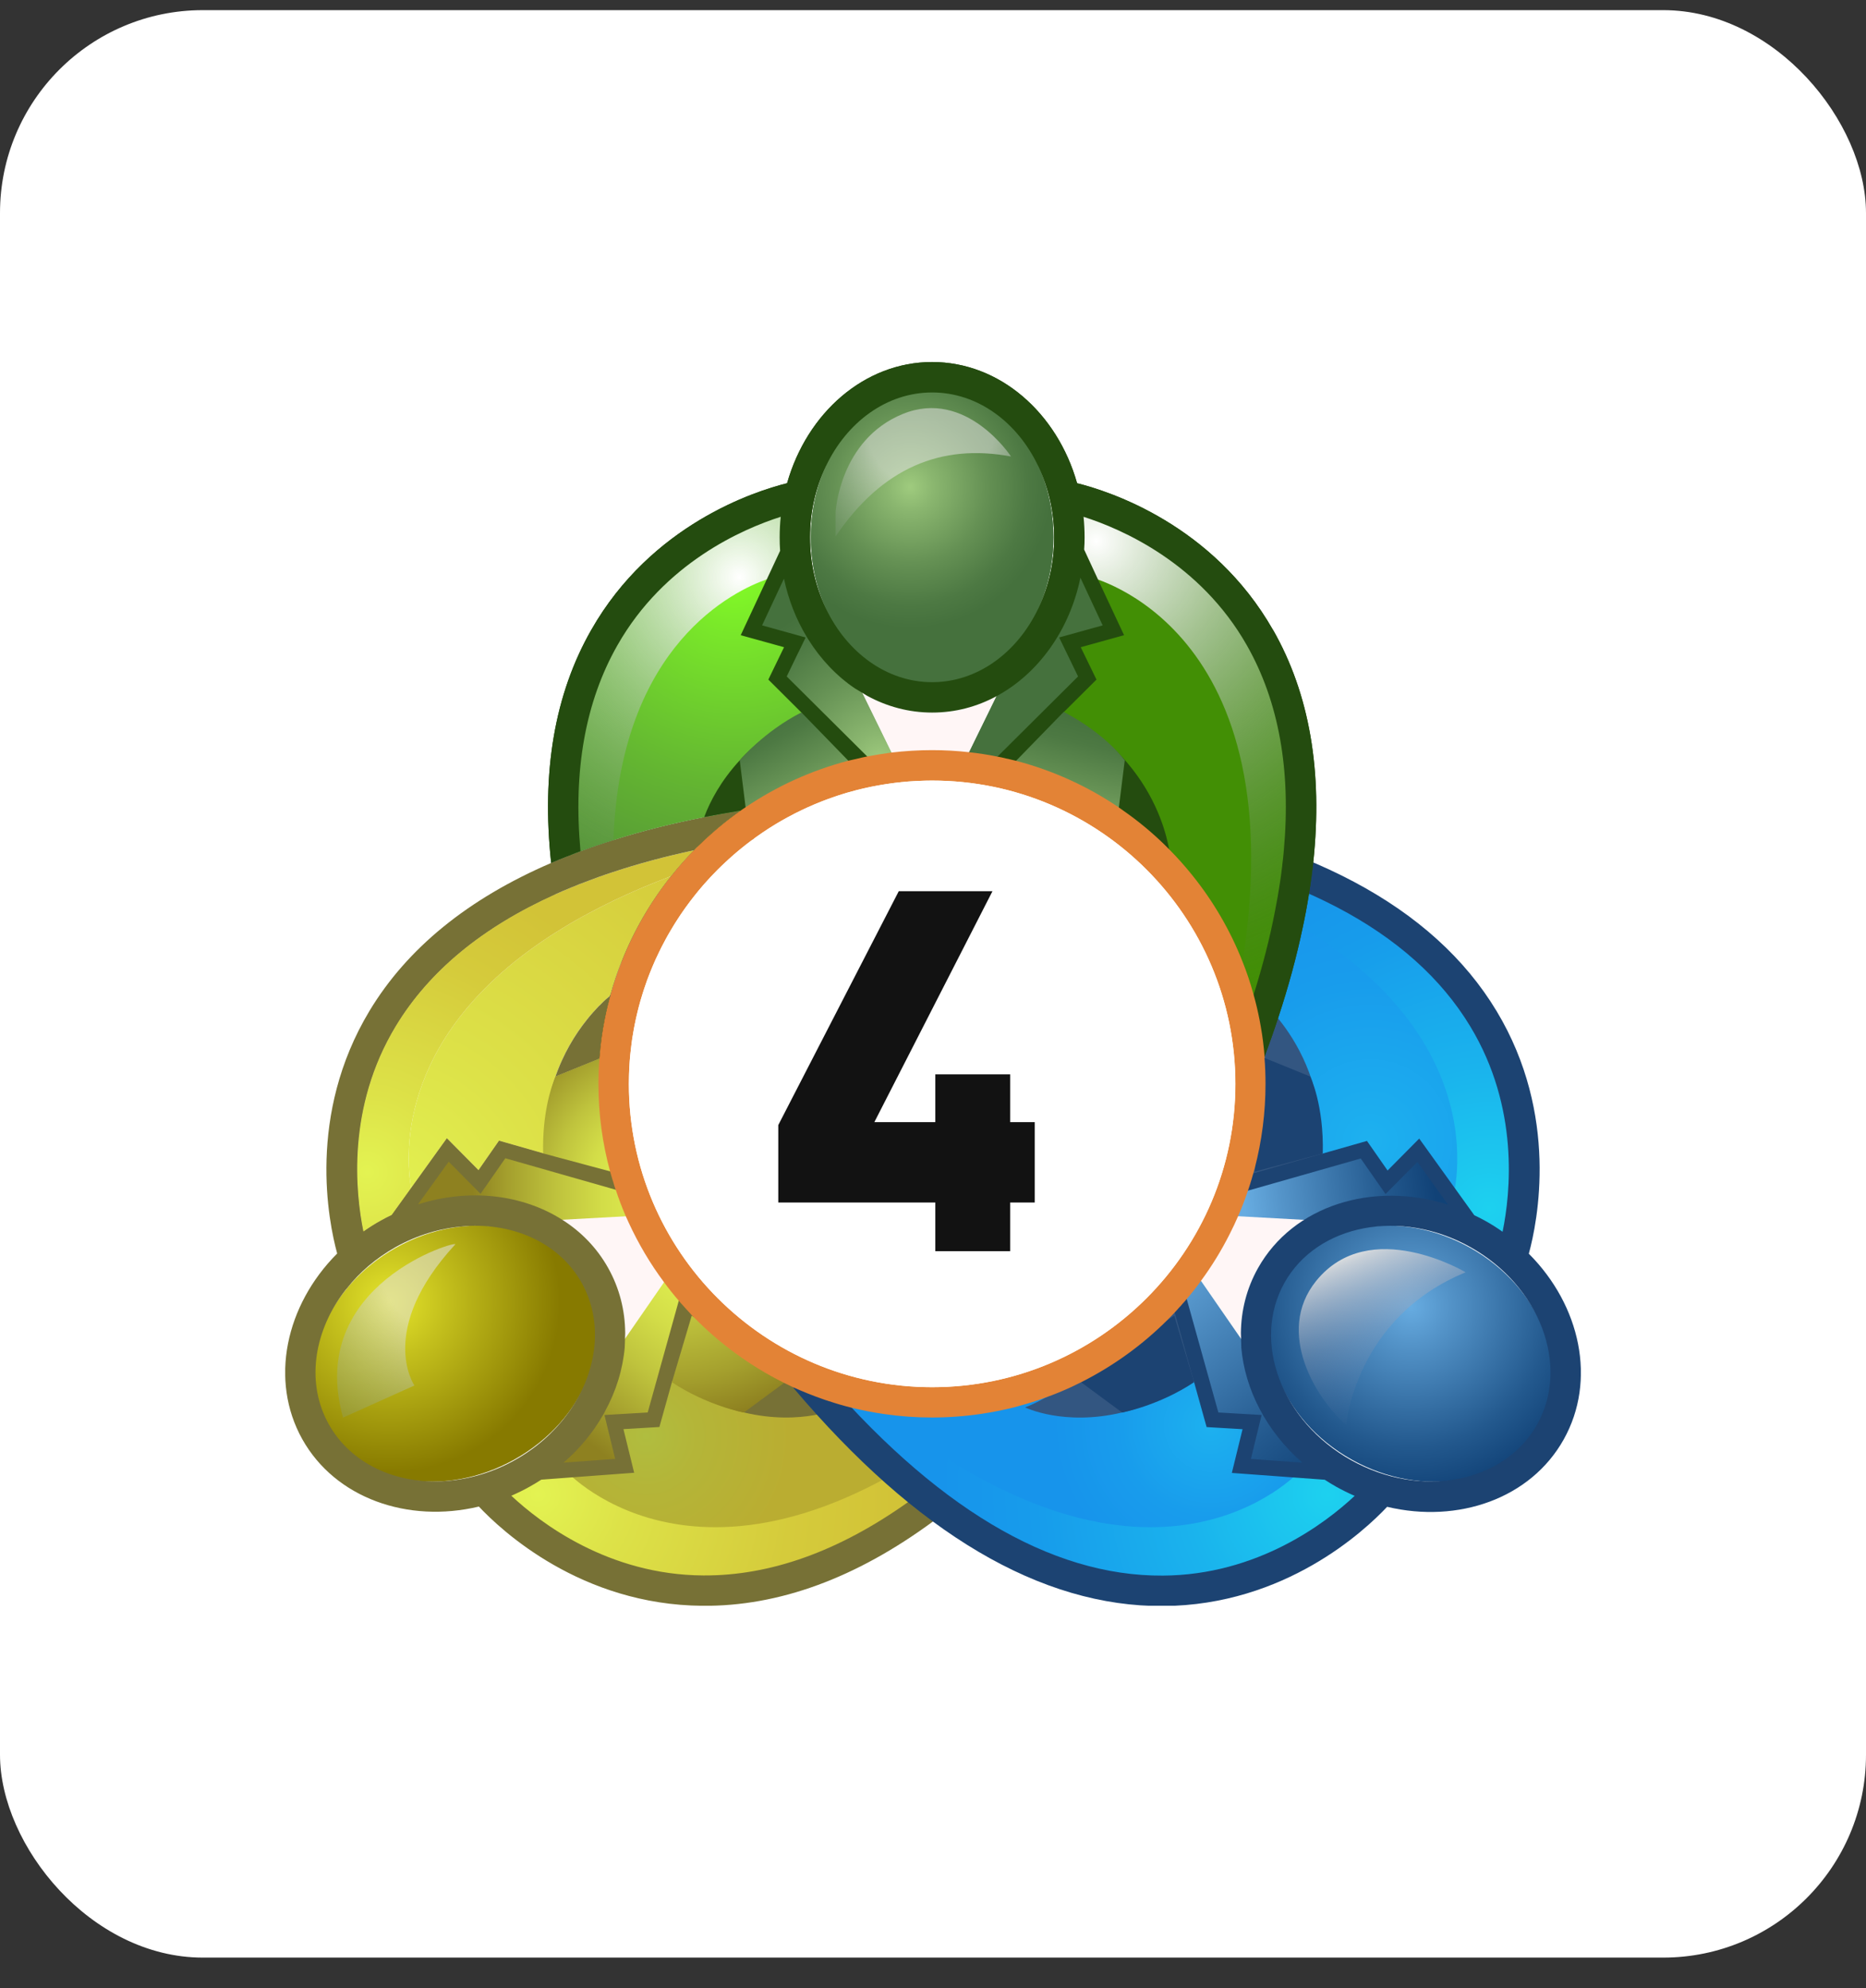 <svg width="46" height="49" viewBox="0 0 46 49" fill="none" xmlns="http://www.w3.org/2000/svg">
<rect x="0" y="0" width="46" height="49" fill="#333333" stroke="none"/>
<rect y="0.25" width="46" height="48" rx="5" fill="white"/>
<g clip-path="url(#clip0_7928_622)">
<path d="M16.542 21.596C16.038 22.229 15.624 22.941 15.322 23.707C15.217 23.97 15.127 24.238 15.052 24.513C15.052 24.513 15.047 24.526 15.047 24.534C14.976 24.594 14.893 24.667 14.803 24.757C14.79 24.772 14.775 24.787 14.758 24.802C14.666 24.897 14.565 25.01 14.464 25.137C14.181 25.491 13.883 25.969 13.677 26.58C13.675 26.587 13.671 26.595 13.668 26.604C13.495 27.118 13.388 27.725 13.405 28.429L13.39 28.426L12.302 28.115L11.796 28.842L11.016 28.055L10.134 29.282C9.989 28.439 9.794 25.371 13.849 22.889C13.958 22.821 14.07 22.756 14.187 22.688C14.207 22.677 14.228 22.664 14.25 22.652C14.342 22.6 14.436 22.549 14.533 22.499C14.73 22.392 14.936 22.289 15.15 22.186C15.577 21.982 16.04 21.785 16.542 21.596Z" fill="url(#paint0_radial_7928_622)"/>
<path d="M15.047 24.536C14.996 24.718 14.951 24.901 14.914 25.087C14.91 25.104 14.908 25.121 14.904 25.14C14.846 25.434 14.805 25.732 14.781 26.037C14.779 26.058 14.777 26.076 14.777 26.095L13.697 26.534C13.697 26.534 13.69 26.549 13.677 26.58C13.883 25.97 14.181 25.492 14.464 25.138C14.565 25.01 14.666 24.898 14.758 24.802C14.775 24.787 14.79 24.772 14.803 24.759C14.893 24.667 14.975 24.594 15.047 24.536Z" fill="#777136"/>
<path d="M18.234 20.334C18.206 20.348 18.08 20.402 17.899 20.511C17.747 20.602 17.552 20.734 17.342 20.908C17.142 21.075 16.924 21.281 16.711 21.534C16.392 21.914 16.081 22.398 15.847 23.006C15.847 23.006 15.846 23.008 15.845 23.01C15.746 23.273 15.658 23.561 15.592 23.874C15.483 24.386 15.395 24.877 15.324 25.336C15.29 25.549 15.262 25.757 15.236 25.958C15.219 26.1 15.202 26.239 15.187 26.374V26.379C15.05 27.669 15.077 28.598 15.198 28.939C15.208 28.971 15.219 28.997 15.232 29.018C15.242 29.035 15.245 29.049 15.242 29.061C15.236 29.093 15.187 29.106 15.109 29.106C14.548 29.109 12.421 28.441 12.289 28.399H12.283L11.846 29.424L11.029 28.677L10.9 28.558L10.795 28.463L9.869 30.076L8.751 31.026C8.751 31.026 7.949 28.266 8.899 26.349C8.972 26.203 9.045 26.063 9.12 25.924C10.04 24.241 11.234 23.091 13.137 21.933C13.297 21.835 13.463 21.744 13.634 21.657C13.634 21.671 13.638 21.684 13.639 21.697C13.655 21.811 13.671 21.925 13.692 22.041C11.893 22.849 10.576 23.936 9.755 25.293C8.543 27.296 8.764 29.398 8.959 30.354C9.094 30.258 9.238 30.166 9.388 30.084C9.476 30.033 9.566 29.988 9.656 29.945L10.134 29.282L11.016 28.055L11.796 28.841L12.302 28.114L13.39 28.425L13.405 28.429C13.388 27.725 13.495 27.118 13.668 26.604C13.671 26.595 13.675 26.587 13.677 26.58C13.69 26.548 13.698 26.533 13.698 26.533L14.777 26.095C14.777 26.076 14.779 26.057 14.781 26.038C14.805 25.731 14.846 25.433 14.904 25.139C14.908 25.12 14.91 25.103 14.914 25.086C14.951 24.901 14.996 24.717 15.047 24.535C15.047 24.526 15.049 24.522 15.052 24.515C15.127 24.238 15.217 23.97 15.322 23.707C15.624 22.941 16.038 22.229 16.542 21.596H16.544C16.72 21.373 16.909 21.159 17.108 20.957H17.11C17.13 20.934 17.153 20.912 17.175 20.889C17.306 20.758 17.441 20.632 17.58 20.512H17.582C17.621 20.477 17.659 20.443 17.698 20.411C17.807 20.394 17.899 20.379 17.976 20.368H17.977C18.12 20.348 18.21 20.336 18.234 20.334Z" fill="url(#paint1_radial_7928_622)"/>
<path d="M17.108 20.957C16.909 21.159 16.72 21.373 16.544 21.596H16.542C16.04 21.785 15.577 21.982 15.15 22.186C14.936 22.289 14.73 22.392 14.533 22.499C14.436 22.55 14.342 22.6 14.25 22.653C14.228 22.664 14.207 22.677 14.187 22.688C14.07 22.756 13.958 22.821 13.849 22.889C9.794 25.372 9.989 28.439 10.134 29.282L9.656 29.946C9.566 29.989 9.476 30.034 9.388 30.084C9.238 30.167 9.094 30.259 8.959 30.354C8.764 29.398 8.543 27.296 9.755 25.293C10.576 23.936 11.893 22.85 13.692 22.042C13.814 21.986 13.937 21.933 14.063 21.883C14.084 21.871 14.104 21.864 14.127 21.856C14.217 21.817 14.308 21.782 14.402 21.748C14.633 21.658 14.871 21.572 15.116 21.493C15.736 21.287 16.4 21.109 17.108 20.957Z" fill="url(#paint2_radial_7928_622)"/>
<path d="M13.639 21.697C13.655 21.811 13.671 21.926 13.692 22.042C11.893 22.849 10.576 23.936 9.755 25.293C8.543 27.296 8.764 29.398 8.959 30.354C9.094 30.258 9.238 30.166 9.388 30.084C9.476 30.034 9.566 29.988 9.656 29.945L10.134 29.282C10.158 29.426 10.181 29.505 10.181 29.505L9.869 30.077L8.768 30.671C8.768 30.671 8.147 28.521 8.657 27.086C8.781 26.738 8.927 26.342 9.12 25.924C9.725 24.62 10.797 23.078 13.137 21.933C13.31 21.849 13.476 21.77 13.639 21.697Z" fill="url(#paint3_radial_7928_622)"/>
<path d="M17.914 20.497L17.899 20.511L17.513 20.874L16.87 21.476C16.816 21.494 16.763 21.515 16.711 21.534C16.653 21.554 16.598 21.575 16.544 21.595C16.72 21.372 16.909 21.159 17.108 20.956H17.11C17.13 20.934 17.153 20.912 17.175 20.889C17.306 20.758 17.442 20.632 17.58 20.512H17.582C17.646 20.507 17.7 20.503 17.745 20.501C17.857 20.495 17.914 20.497 17.914 20.497Z" fill="url(#paint4_radial_7928_622)"/>
<path d="M11.865 36.588C11.865 36.588 13.801 38.713 15.933 38.906C18.065 39.099 19.767 38.7 21.912 37.6C24.058 36.5 25.943 34.085 25.943 34.085C25.943 34.085 24.135 35.413 21.539 34.493C18.946 33.573 17.175 32.509 16.965 32.113C16.756 31.716 15.956 34.952 15.956 34.952L14.852 34.787L15.122 36.185L13.263 36.133L11.867 36.59L11.865 36.588Z" fill="url(#paint5_radial_7928_622)"/>
<path d="M15.362 33.196C15.362 33.196 14.801 31.169 14.189 30.691C13.576 30.213 13.285 30.065 13.285 30.065L15.519 29.943L16.529 31.515L15.363 33.198L15.362 33.196Z" fill="#FFF6F6"/>
<path d="M13.364 36.318L15.496 36.217L14.96 34.984L16.058 35.136L17.069 32.297L16.54 31.358L15.065 33.492L13.364 36.318Z" fill="url(#paint6_linear_7928_622)"/>
<path d="M9.869 30.076L11.069 28.311L11.841 29.411L12.285 28.397L15.232 29.017L15.757 29.96L13.165 30.102L9.869 30.076Z" fill="url(#paint7_linear_7928_622)"/>
<path d="M12.685 35.971C14.435 34.992 15.199 33.029 14.392 31.588C13.585 30.147 11.512 29.773 9.762 30.753C8.013 31.733 7.248 33.696 8.055 35.137C8.862 36.578 10.935 36.951 12.685 35.971Z" fill="url(#paint8_radial_7928_622)"/>
<path d="M13.967 36.268C13.967 36.268 17.544 40.201 24.309 34.759L25.688 34.381C25.688 34.381 24.875 35.857 21.968 37.703C19.064 39.549 16.722 39.146 15.234 38.831C13.744 38.516 12.236 36.864 12.236 36.864L13.319 36.236L13.969 36.27L13.967 36.268Z" fill="url(#paint9_radial_7928_622)"/>
<path d="M16.963 32.109L16.971 32.115C16.971 32.115 16.984 32.126 16.994 32.132C17.198 32.299 18.406 33.267 19.471 33.978L19.482 33.985C19.963 34.306 20.413 34.572 20.73 34.688C20.73 34.688 19.778 35.156 18.337 34.813C17.944 34.722 17.516 34.568 17.063 34.328C16.87 34.229 16.673 34.111 16.471 33.976L16.965 32.108L16.963 32.109Z" fill="#777136"/>
<path d="M15.253 28.955C15.257 29.027 15.258 29.066 15.258 29.066L15.242 29.06L15.081 29.014L13.407 28.511C13.407 28.485 13.405 28.457 13.405 28.433V28.429C13.389 27.724 13.495 27.117 13.668 26.604C13.671 26.594 13.675 26.587 13.677 26.579C13.69 26.548 13.698 26.533 13.698 26.533L14.777 26.094C14.777 26.075 14.779 26.057 14.781 26.038C14.805 25.731 14.846 25.433 14.904 25.139C14.908 25.12 14.91 25.103 14.914 25.086C14.951 24.901 14.996 24.717 15.047 24.535C15.047 24.535 15.052 24.528 15.056 24.526C15.155 24.441 15.23 24.387 15.27 24.361C15.279 24.353 15.285 24.35 15.29 24.346C15.298 24.34 15.302 24.338 15.302 24.338C15.264 24.518 15.24 24.762 15.221 25.043V25.047C15.202 25.326 15.193 25.642 15.191 25.974C15.187 26.105 15.187 26.238 15.187 26.373V26.379C15.187 27.473 15.236 28.605 15.253 28.955Z" fill="#777136"/>
<path d="M18.577 20.676L18.536 20.408L18.489 20.099H18.487L18.465 19.947C18.438 19.951 18.412 19.955 18.388 19.96C18.345 19.966 18.303 19.972 18.262 19.979C18.067 20.114 17.88 20.26 17.698 20.412C17.659 20.444 17.621 20.477 17.582 20.513H17.58C17.441 20.633 17.306 20.759 17.175 20.89C17.153 20.912 17.13 20.935 17.11 20.957C17.186 20.939 17.263 20.924 17.342 20.909C17.398 20.895 17.454 20.884 17.513 20.875C17.692 20.837 17.874 20.804 18.06 20.772H18.062C18.225 20.744 18.388 20.717 18.556 20.691C18.564 20.689 18.571 20.689 18.579 20.687V20.676H18.577Z" fill="#777136"/>
<path d="M11.031 36.5C11.009 36.504 10.986 36.506 10.964 36.506C9.768 36.583 8.653 36.084 8.106 35.106C7.553 34.119 7.722 32.893 8.432 31.909C8.432 31.909 8.433 31.908 8.434 31.906C8.453 31.879 8.472 31.853 8.492 31.829C8.513 31.801 8.533 31.774 8.558 31.748C8.867 31.355 9.274 31.008 9.753 30.738C10.289 30.439 10.857 30.272 11.408 30.227C11.447 30.221 11.486 30.219 11.526 30.217C11.55 30.215 11.573 30.215 11.597 30.214C12.748 30.176 13.808 30.673 14.338 31.617C14.873 32.573 14.732 33.753 14.082 34.72C14.044 34.774 14.007 34.829 13.966 34.881C13.643 35.314 13.212 35.696 12.693 35.987C12.157 36.287 11.586 36.455 11.031 36.5ZM26.424 34.182L26.336 34.107L26.055 33.869L25.873 33.716C25.77 33.837 25.667 33.958 25.564 34.074C25.45 34.205 25.336 34.332 25.221 34.458C25.201 34.48 25.18 34.503 25.16 34.525C25.109 34.58 25.06 34.634 25.012 34.684C24.528 35.202 24.047 35.668 23.565 36.086C23.378 36.251 23.188 36.408 23.001 36.558C22.92 36.622 22.84 36.686 22.759 36.746C22.742 36.761 22.724 36.774 22.707 36.785C22.598 36.867 22.489 36.948 22.383 37.025C20.679 38.235 18.991 38.841 17.338 38.831C14.996 38.818 13.317 37.533 12.605 36.866C12.757 36.8 12.911 36.725 13.06 36.641C13.158 36.586 13.252 36.53 13.344 36.47L14.117 36.412L15.633 36.3L15.369 35.224L16.255 35.172L16.564 34.066L16.57 34.044L17.014 32.453V32.449L17.031 32.393L17.061 32.284L17.07 32.247L17.082 32.207L17.166 31.906L16.804 31.806L16.801 31.821L16.733 32.061L15.967 34.814L15.303 34.853H15.302L14.901 34.877L15.165 35.959L15.075 35.964L13.894 36.05C14.292 35.706 14.62 35.305 14.865 34.876C14.882 34.849 14.897 34.823 14.91 34.795C15.187 34.291 15.354 33.749 15.401 33.206L15.408 32.998V32.994L15.412 32.852C15.408 32.299 15.272 31.752 14.992 31.252C14.715 30.757 14.325 30.358 13.863 30.066C12.879 29.438 11.565 29.284 10.304 29.685L11.029 28.677L11.061 28.632L11.846 29.425L12.457 28.548L15.176 29.324H15.178L15.444 29.4H15.446L15.461 29.404L15.564 29.044L15.253 28.956L15.198 28.939L15.047 28.896L13.677 28.507L13.664 28.503L13.405 28.43L13.39 28.426L12.302 28.115L11.796 28.842L11.016 28.055L10.134 29.282L9.656 29.946C9.566 29.989 9.476 30.034 9.388 30.084C9.238 30.167 9.094 30.259 8.959 30.354C8.764 29.398 8.543 27.296 9.755 25.293C10.576 23.936 11.893 22.85 13.692 22.042C13.814 21.986 13.937 21.933 14.063 21.883C14.084 21.872 14.104 21.864 14.127 21.857C14.217 21.817 14.309 21.782 14.402 21.748C14.633 21.658 14.871 21.572 15.116 21.493C15.736 21.287 16.4 21.109 17.108 20.957H17.11C17.13 20.935 17.153 20.912 17.175 20.89C17.306 20.759 17.441 20.633 17.58 20.513H17.582C17.621 20.477 17.659 20.444 17.698 20.412C17.88 20.26 18.067 20.114 18.262 19.979C17.955 20.028 17.653 20.082 17.359 20.14C16.563 20.296 15.817 20.483 15.122 20.704C14.842 20.788 14.573 20.882 14.31 20.98C14.228 21.01 14.145 21.041 14.063 21.075C14.037 21.084 14.009 21.094 13.982 21.107C13.848 21.158 13.716 21.212 13.587 21.27C11.539 22.151 10.04 23.371 9.109 24.915C7.563 27.482 8.097 30.109 8.312 30.896C7.04 32.17 6.639 34.017 7.452 35.473C8.267 36.927 10.053 37.551 11.805 37.133C12.365 37.729 14.325 39.558 17.322 39.579C19.201 39.594 21.101 38.897 22.999 37.501C23.111 37.418 23.226 37.332 23.338 37.244C23.359 37.229 23.38 37.212 23.4 37.195C23.471 37.139 23.544 37.081 23.616 37.023C23.827 36.851 24.039 36.669 24.251 36.48C24.789 35.998 25.325 35.462 25.858 34.87C26.053 34.654 26.25 34.43 26.445 34.199L26.424 34.182Z" fill="#777136"/>
<path d="M19.471 33.98L18.337 34.816C18.337 34.816 17.43 34.645 16.564 34.068L17.052 32.428L19.471 33.98Z" fill="url(#paint10_radial_7928_622)"/>
<path d="M15.062 28.877L15.039 28.871L13.677 28.506L13.664 28.502L13.405 28.433L13.39 28.429V28.425C13.366 27.455 13.585 26.808 13.668 26.604C13.671 26.595 13.675 26.587 13.677 26.58C13.69 26.548 13.698 26.533 13.698 26.533L14.777 26.094L14.799 26.085L15.004 26.002V26.044L15.062 28.877Z" fill="url(#paint11_radial_7928_622)"/>
<path d="M37.249 31.028C37.249 31.028 38.049 28.268 37.099 26.349C36.149 24.43 34.92 23.188 32.861 21.934C30.803 20.681 27.759 20.334 27.759 20.334C27.759 20.334 29.837 21.183 30.406 23.875C30.978 26.568 30.994 28.633 30.766 29.019C30.537 29.405 33.713 28.397 33.713 28.397L34.15 29.424L35.201 28.464L36.127 30.078L37.245 31.028H37.249Z" fill="url(#paint12_radial_7928_622)"/>
<path d="M35.819 29.506C35.819 29.506 37.304 24.401 29.13 21.476L28.086 20.498C28.086 20.498 29.771 20.421 32.863 21.933C35.954 23.446 36.833 25.653 37.343 27.087C37.853 28.52 37.232 30.671 37.232 30.671L36.131 30.077L35.819 29.506Z" fill="url(#paint13_radial_7928_622)"/>
<path d="M34.137 36.589C34.137 36.589 32.201 38.713 30.069 38.906C27.936 39.099 26.235 38.7 24.09 37.6C21.944 36.5 20.059 34.085 20.059 34.085C20.059 34.085 21.867 35.414 24.462 34.494C27.056 33.574 28.827 32.509 29.036 32.114C29.246 31.717 30.046 34.953 30.046 34.953L31.15 34.788L30.88 36.186L32.739 36.133L34.135 36.59L34.137 36.589Z" fill="url(#paint14_radial_7928_622)"/>
<path d="M30.601 33.197C30.601 33.197 31.161 31.169 31.774 30.692C32.387 30.214 32.677 30.066 32.677 30.066L30.444 29.944L29.434 31.516L30.599 33.199L30.601 33.197Z" fill="#FFF6F6"/>
<path d="M32.636 36.319L30.504 36.218L31.04 34.985L29.941 35.136L28.931 32.298L29.46 31.359L30.936 33.493L32.636 36.319Z" fill="url(#paint15_linear_7928_622)"/>
<path d="M36.131 30.078L34.931 28.313L34.161 29.413L33.717 28.399L30.768 29.019L30.243 29.962L32.835 30.104L36.131 30.078Z" fill="url(#paint16_linear_7928_622)"/>
<path d="M37.947 35.138C38.754 33.697 37.99 31.734 36.24 30.754C34.49 29.774 32.417 30.148 31.61 31.589C30.803 33.03 31.567 34.993 33.317 35.973C35.067 36.953 37.14 36.579 37.947 35.138Z" fill="url(#paint17_radial_7928_622)"/>
<path d="M32.033 36.267C32.033 36.267 28.456 40.201 21.691 34.759L20.312 34.381C20.312 34.381 21.125 35.857 24.032 37.703C26.936 39.548 29.278 39.146 30.766 38.831C32.256 38.516 33.764 36.863 33.764 36.863L32.681 36.236L32.031 36.269L32.033 36.267Z" fill="url(#paint18_radial_7928_622)"/>
<path d="M29.036 32.11L29.029 32.116C29.029 32.116 29.016 32.127 29.006 32.133C28.802 32.3 27.594 33.268 26.529 33.978L26.518 33.986C26.037 34.306 25.587 34.572 25.27 34.689C25.27 34.689 26.222 35.157 27.663 34.814C28.056 34.722 28.484 34.569 28.937 34.329C29.13 34.23 29.327 34.111 29.529 33.977L29.035 32.108L29.036 32.11Z" fill="#335681"/>
<path d="M30.698 24.34C30.698 24.34 32.7 25.601 32.591 28.511L30.74 29.065C30.74 29.065 30.925 25.475 30.697 24.338L30.698 24.34Z" fill="#335681"/>
<path d="M30.599 33.206C30.687 34.244 31.219 35.281 32.106 36.051L30.837 35.959L31.101 34.876L30.035 34.814L29.196 31.806L28.834 31.908L29.745 35.174L30.631 35.226L30.367 36.304L32.657 36.472C32.748 36.532 32.842 36.588 32.941 36.645C33.089 36.727 33.243 36.804 33.395 36.869C32.683 37.536 31.004 38.822 28.663 38.835C25.883 38.852 23.01 37.13 20.127 33.72L19.555 34.203C22.593 37.795 25.662 39.607 28.68 39.585C31.675 39.564 33.637 37.733 34.195 37.139C35.947 37.557 37.733 36.935 38.548 35.479C39.363 34.023 38.962 32.176 37.688 30.901C37.903 30.114 38.439 27.485 36.893 24.92C35.336 22.336 32.188 20.663 27.537 19.953L27.423 20.693C31.838 21.369 34.808 22.919 36.245 25.299C37.457 27.302 37.238 29.404 37.041 30.36C36.906 30.264 36.762 30.172 36.612 30.09C36.524 30.041 36.434 29.994 36.344 29.953L34.986 28.063L34.206 28.85L33.698 28.121L30.438 29.05L30.541 29.41L33.545 28.554L34.156 29.43L34.941 28.64L35.698 29.693C33.845 29.105 31.879 29.71 31.011 31.257C30.73 31.758 30.595 32.305 30.59 32.858L30.601 33.212L30.599 33.206ZM36.247 30.738C37.965 31.701 38.703 33.66 37.894 35.108C37.083 36.556 35.025 36.95 33.307 35.989C31.59 35.028 30.852 33.068 31.663 31.619C32.473 30.172 34.53 29.777 36.247 30.738Z" fill="#1C4372"/>
<path d="M26.529 33.98L27.663 34.815C27.663 34.815 28.57 34.645 29.436 34.068L28.948 32.428L26.529 33.98Z" fill="#1C4372"/>
<path d="M30.996 26.004L32.3 26.534C32.3 26.534 32.64 27.237 32.608 28.43L30.936 28.878L30.996 26.004Z" fill="#1C4372"/>
<path d="M26.224 12.227C26.224 12.227 29.023 12.878 30.234 14.645C31.444 16.412 31.928 18.091 32.016 20.5C32.104 22.91 30.918 25.734 30.918 25.734C30.918 25.734 31.193 23.506 29.123 21.692C27.052 19.878 25.259 18.853 24.811 18.864C24.363 18.876 26.794 16.595 26.794 16.595L26.111 15.713L27.462 15.265L26.509 13.668L26.226 12.227H26.224Z" fill="url(#paint19_radial_7928_622)"/>
<path d="M26.854 14.219C26.854 14.219 32.033 15.418 30.59 23.977L30.933 25.366C30.933 25.366 31.823 23.934 32.014 20.498C32.205 17.061 30.71 15.216 29.707 14.071C28.705 12.926 26.526 12.416 26.526 12.416L26.507 13.668L26.854 14.219Z" fill="url(#paint20_radial_7928_622)"/>
<path d="M21.286 18.864H21.256C21.213 18.864 21.159 18.874 21.093 18.891H21.091C20.887 18.949 20.578 19.089 20.19 19.312C20.186 19.314 20.183 19.316 20.177 19.318C19.724 19.576 19.162 19.944 18.536 20.409C18.382 20.523 18.223 20.645 18.062 20.772H18.06C17.704 21.051 17.333 21.358 16.952 21.692C16.465 22.119 16.107 22.569 15.847 23.007C15.847 23.007 15.846 23.009 15.845 23.011C15.562 23.485 15.391 23.944 15.29 24.347C15.238 24.555 15.204 24.748 15.182 24.921C15.118 25.415 15.157 25.734 15.157 25.734C15.157 25.734 15.097 25.59 15.004 25.338C15.004 25.337 15.002 25.333 15 25.331C14.974 25.258 14.945 25.175 14.914 25.087C14.951 24.902 14.996 24.718 15.047 24.537C15.047 24.527 15.049 24.523 15.052 24.516C15.127 24.238 15.217 23.971 15.322 23.708C15.624 22.942 16.038 22.23 16.542 21.596H16.544C16.72 21.373 16.909 21.16 17.108 20.957H17.11C17.13 20.935 17.153 20.913 17.175 20.89C17.306 20.759 17.441 20.633 17.58 20.513H17.582C17.621 20.478 17.659 20.444 17.698 20.412C17.88 20.261 18.067 20.114 18.262 19.979C17.955 20.028 17.653 20.082 17.359 20.14C16.562 20.296 15.817 20.483 15.122 20.705C14.842 20.789 14.573 20.883 14.31 20.98C14.228 21.01 14.145 21.042 14.063 21.076C14.053 20.881 14.052 20.69 14.059 20.498C14.147 18.091 14.633 16.41 15.841 14.645C16.409 13.816 17.323 13.234 18.138 12.848C18.157 12.838 18.176 12.831 18.193 12.823C18.2 12.82 18.206 12.816 18.213 12.814C19.103 12.402 19.851 12.227 19.851 12.227L19.568 13.668L19.457 13.852L18.613 15.265L18.824 15.334L19.879 15.685L19.963 15.713L19.926 15.761L19.686 16.071H19.684L19.281 16.595C19.281 16.595 20.91 18.124 21.253 18.672C21.326 18.776 21.344 18.848 21.286 18.864Z" fill="url(#paint21_radial_7928_622)"/>
<path d="M21.125 16.815C21.125 16.815 23.168 17.317 23.885 17.015C24.603 16.713 24.875 16.532 24.875 16.532L23.891 18.54L22.025 18.653L21.127 16.815H21.125Z" fill="#EDE5EB"/>
<path d="M19.355 13.668L18.399 15.577L19.737 15.712L19.068 16.595L21.05 18.864L22.13 18.862L20.988 16.531L19.355 13.668Z" fill="url(#paint22_radial_7928_622)"/>
<path d="M26.507 13.668L27.462 15.577L26.125 15.712L26.794 16.595L24.809 18.864L23.732 18.862L24.873 16.531L26.507 13.668Z" fill="url(#paint23_radial_7928_622)"/>
<path d="M22.979 16.874C24.63 16.874 25.969 15.248 25.969 13.242C25.969 11.237 24.63 9.611 22.979 9.611C21.327 9.611 19.988 11.237 19.988 13.242C19.988 15.248 21.327 16.874 22.979 16.874Z" fill="url(#paint24_radial_7928_622)"/>
<path d="M15.365 23.978L15.27 24.362L15.153 24.834L15.022 25.366C15.022 25.366 15.017 25.357 15.004 25.338C15.004 25.336 15.002 25.332 15 25.331C14.979 25.291 14.945 25.229 14.904 25.139C14.908 25.121 14.91 25.104 14.914 25.087C14.951 24.901 14.996 24.718 15.047 24.536C15.047 24.527 15.049 24.523 15.052 24.515C15.127 24.238 15.217 23.97 15.322 23.708C15.335 23.796 15.35 23.886 15.365 23.978Z" fill="url(#paint25_radial_7928_622)"/>
<path d="M19.448 13.668L19.398 13.748L19.102 14.219C19.102 14.219 19.092 14.22 19.075 14.224C19.045 14.234 18.985 14.251 18.903 14.279C18.12 14.552 15.289 15.873 15.122 20.704C14.842 20.788 14.573 20.882 14.31 20.979C14.228 21.009 14.146 21.041 14.063 21.075C14.037 21.084 14.009 21.093 13.982 21.107C13.966 20.912 13.951 20.707 13.939 20.498C13.748 17.061 15.243 15.216 16.246 14.071C16.728 13.52 17.485 13.115 18.139 12.847C18.157 12.838 18.176 12.83 18.193 12.823C18.2 12.819 18.206 12.815 18.213 12.813C18.882 12.543 19.428 12.416 19.428 12.416L19.448 13.668Z" fill="url(#paint26_radial_7928_622)"/>
<path d="M21.266 18.864L21.256 18.868C21.256 18.868 21.241 18.873 21.23 18.879C21.206 18.888 21.17 18.903 21.123 18.922C20.942 18.995 20.601 19.136 20.19 19.312C20.186 19.314 20.183 19.316 20.177 19.317C19.666 19.539 19.045 19.818 18.489 20.099C18.463 20.112 18.436 20.125 18.41 20.138L18.399 20.144C18.251 20.219 18.11 20.294 17.977 20.369H17.975C17.895 20.414 17.818 20.459 17.745 20.502C17.511 20.639 17.314 20.771 17.175 20.89C17.306 20.758 17.441 20.633 17.58 20.513H17.582C17.621 20.477 17.659 20.444 17.698 20.412C17.88 20.26 18.067 20.114 18.262 19.979C17.955 20.028 17.653 20.082 17.359 20.14C17.505 19.75 17.767 19.25 18.236 18.74C18.236 18.74 18.238 18.737 18.245 18.731C18.251 18.724 18.258 18.716 18.264 18.709C18.268 18.703 18.273 18.697 18.279 18.692C18.545 18.411 18.873 18.13 19.282 17.865C19.433 17.766 19.596 17.67 19.77 17.577C19.806 17.558 19.842 17.539 19.877 17.52L21.103 18.707L21.266 18.864Z" fill="#244C0F"/>
<path d="M28.858 21.21C28.858 21.21 28.737 18.849 26.143 17.52L24.755 18.864C24.755 18.864 27.978 20.457 28.858 21.21Z" fill="#244C0F"/>
<path d="M20.348 11.513C20.348 11.513 20.353 11.5 20.357 11.492C20.357 11.49 20.357 11.489 20.361 11.487C20.878 10.405 21.856 9.673 22.979 9.673C24.101 9.673 25.079 10.405 25.594 11.487C25.596 11.489 25.598 11.49 25.598 11.492C25.602 11.5 25.605 11.505 25.607 11.513C25.849 12.026 25.986 12.617 25.986 13.244C25.986 13.872 25.849 14.46 25.607 14.974C25.605 14.981 25.602 14.987 25.598 14.994C25.598 14.994 25.596 14.998 25.594 15C25.079 16.081 24.099 16.814 22.979 16.814C21.858 16.814 20.878 16.081 20.361 15C20.359 14.998 20.357 14.996 20.357 14.994C20.353 14.987 20.35 14.981 20.348 14.974C20.106 14.46 19.969 13.872 19.969 13.244C19.969 12.617 20.106 12.026 20.348 11.513ZM31.382 15.527C29.898 12.924 27.344 12.107 26.552 11.91C26.063 10.177 24.646 8.923 22.979 8.923C21.311 8.923 19.894 10.177 19.403 11.91C18.611 12.107 16.057 12.924 14.575 15.527C13.673 17.106 13.345 19.029 13.587 21.27C13.716 21.212 13.848 21.157 13.982 21.107C14.009 21.094 14.037 21.084 14.063 21.075C14.145 21.041 14.228 21.009 14.31 20.979C14.127 18.993 14.43 17.295 15.219 15.907C16.375 13.87 18.317 13.034 19.246 12.738C19.229 12.903 19.22 13.074 19.22 13.244C19.22 13.357 19.223 13.467 19.231 13.576L18.903 14.279L18.26 15.656L19.328 15.952L18.941 16.75L19.754 17.56L19.771 17.576L20.944 18.744L20.949 18.748L21.092 18.89H21.093L21.123 18.922L21.345 19.141L21.609 18.875L21.596 18.862L21.378 18.645L19.394 16.673L19.684 16.072H19.686L19.86 15.712L18.787 15.414L18.824 15.334L19.326 14.262C19.435 14.779 19.624 15.259 19.879 15.684C19.894 15.71 19.909 15.735 19.926 15.761C20.232 16.248 20.621 16.66 21.073 16.966L21.253 17.074L21.376 17.149C21.862 17.415 22.405 17.563 22.979 17.563C23.552 17.563 24.084 17.419 24.566 17.159C25.592 16.606 26.368 15.534 26.634 14.239L27.159 15.364L27.183 15.414L26.11 15.712L26.576 16.673L24.59 18.648L24.373 18.864L24.361 18.875L24.625 19.141L24.895 18.871L25.023 18.746L25.954 17.82L25.962 17.813L26.216 17.56L26.228 17.548L27.03 16.75L26.642 15.952L27.71 15.656L27.069 14.286L26.726 13.546C26.734 13.447 26.737 13.345 26.737 13.244C26.737 13.074 26.728 12.903 26.711 12.738C27.64 13.034 29.582 13.87 30.738 15.907C31.525 17.292 31.828 18.984 31.648 20.964C31.639 21.079 31.626 21.195 31.611 21.313C31.611 21.332 31.609 21.35 31.605 21.369C31.592 21.487 31.575 21.609 31.557 21.731C31.521 21.974 31.478 22.224 31.427 22.476C31.302 23.123 31.13 23.796 30.91 24.496C30.91 24.496 30.908 24.508 30.905 24.513C30.89 24.568 30.873 24.62 30.856 24.674V24.678C30.839 24.731 30.822 24.781 30.803 24.834C30.794 24.866 30.785 24.895 30.773 24.927C30.738 25.034 30.702 25.139 30.665 25.248C30.595 25.45 30.522 25.651 30.445 25.855L30.768 25.975L30.813 25.992L30.996 26.061L31.146 26.117C31.152 26.102 31.158 26.085 31.163 26.07C31.169 26.059 31.173 26.05 31.176 26.038C31.294 25.718 31.405 25.405 31.506 25.096C31.761 24.324 31.963 23.58 32.113 22.864C32.175 22.579 32.226 22.3 32.269 22.025C32.289 21.907 32.306 21.793 32.321 21.678C32.323 21.663 32.325 21.648 32.327 21.635C32.344 21.506 32.361 21.378 32.374 21.253C32.612 19.017 32.282 17.102 31.384 15.527H31.382ZM15.324 25.336C15.289 25.238 15.255 25.143 15.221 25.047V25.044L15.182 24.92C15.17 24.892 15.161 24.862 15.153 24.834C15.118 24.731 15.086 24.628 15.056 24.526C15.052 24.523 15.052 24.519 15.052 24.515C15.049 24.523 15.047 24.526 15.047 24.534C14.996 24.718 14.951 24.901 14.914 25.087C14.91 25.104 14.908 25.12 14.904 25.139C14.846 25.433 14.805 25.731 14.781 26.037C14.786 26.053 14.792 26.069 14.799 26.085C14.803 26.097 14.807 26.106 14.811 26.117L15.004 26.044L15.191 25.975L15.236 25.958L15.511 25.855C15.446 25.681 15.384 25.506 15.324 25.336Z" fill="#244C0F"/>
<path d="M18.41 20.138L18.236 18.74C18.236 18.74 18.828 18.032 19.756 17.56L20.947 18.785L18.41 20.138Z" fill="url(#paint27_linear_7928_622)"/>
<path d="M27.552 20.139L27.727 18.741C27.727 18.741 27.279 18.102 26.222 17.546L25.015 18.786L27.552 20.139Z" fill="url(#paint28_linear_7928_622)"/>
<path d="M26.224 12.227C26.224 12.227 29.023 12.878 30.234 14.645C31.444 16.412 31.928 18.091 32.016 20.5C32.104 22.91 30.918 25.734 30.918 25.734C30.918 25.734 31.193 23.506 29.123 21.692C27.052 19.878 25.259 18.853 24.811 18.864C24.363 18.876 26.794 16.595 26.794 16.595L26.111 15.713L27.462 15.265L26.509 13.668L26.226 12.227H26.224Z" fill="url(#paint29_radial_7928_622)"/>
<path d="M26.854 14.219C26.854 14.219 32.033 15.418 30.59 23.977L30.933 25.366C30.933 25.366 31.823 23.934 32.014 20.498C32.205 17.061 30.71 15.216 29.707 14.071C28.705 12.926 26.526 12.416 26.526 12.416L26.507 13.668L26.854 14.219Z" fill="url(#paint30_radial_7928_622)"/>
<path d="M21.286 18.864H21.256C21.213 18.864 21.159 18.874 21.093 18.891H21.091C20.887 18.949 20.578 19.089 20.19 19.312C20.186 19.314 20.183 19.316 20.177 19.318C19.724 19.576 19.162 19.944 18.536 20.409C18.382 20.523 18.223 20.645 18.062 20.772H18.06C17.704 21.051 17.333 21.358 16.952 21.692C16.465 22.119 16.107 22.569 15.847 23.007C15.847 23.007 15.846 23.009 15.845 23.011C15.562 23.485 15.391 23.944 15.29 24.347C15.238 24.555 15.204 24.748 15.182 24.921C15.118 25.415 15.157 25.734 15.157 25.734C15.157 25.734 15.097 25.59 15.004 25.338C15.004 25.337 15.002 25.333 15 25.331C14.974 25.258 14.945 25.175 14.914 25.087C14.951 24.902 14.996 24.718 15.047 24.537C15.047 24.527 15.049 24.523 15.052 24.516C15.127 24.238 15.217 23.971 15.322 23.708C15.624 22.942 16.038 22.23 16.542 21.596H16.544C16.72 21.373 16.909 21.16 17.108 20.957H17.11C17.13 20.935 17.153 20.913 17.175 20.89C17.306 20.759 17.441 20.633 17.58 20.513H17.582C17.621 20.478 17.659 20.444 17.698 20.412C17.88 20.261 18.067 20.114 18.262 19.979C17.955 20.028 17.653 20.082 17.359 20.14C16.562 20.296 15.817 20.483 15.122 20.705C14.842 20.789 14.573 20.883 14.31 20.98C14.228 21.01 14.145 21.042 14.063 21.076C14.053 20.881 14.052 20.69 14.059 20.498C14.147 18.091 14.633 16.41 15.841 14.645C16.409 13.816 17.323 13.234 18.138 12.848C18.157 12.838 18.176 12.831 18.193 12.823C18.2 12.82 18.206 12.816 18.213 12.814C19.103 12.402 19.851 12.227 19.851 12.227L19.568 13.668L19.457 13.852L18.613 15.265L18.824 15.334L19.879 15.685L19.963 15.713L19.926 15.761L19.686 16.071H19.684L19.281 16.595C19.281 16.595 20.91 18.124 21.253 18.672C21.326 18.776 21.344 18.848 21.286 18.864Z" fill="url(#paint31_radial_7928_622)"/>
<path d="M21.125 16.815C21.125 16.815 23.168 17.317 23.885 17.015C24.603 16.713 24.875 16.532 24.875 16.532L23.891 18.54L22.025 18.653L21.127 16.815H21.125Z" fill="#FFF6F6"/>
<path d="M19.355 13.668L18.399 15.577L19.737 15.712L19.068 16.595L21.05 18.864L22.13 18.862L20.988 16.531L19.355 13.668Z" fill="url(#paint32_radial_7928_622)"/>
<path d="M26.507 13.668L27.462 15.577L26.125 15.712L26.794 16.595L24.809 18.864L23.732 18.862L24.873 16.531L26.507 13.668Z" fill="url(#paint33_radial_7928_622)"/>
<path d="M22.979 16.874C24.63 16.874 25.969 15.248 25.969 13.242C25.969 11.237 24.63 9.611 22.979 9.611C21.327 9.611 19.988 11.237 19.988 13.242C19.988 15.248 21.327 16.874 22.979 16.874Z" fill="url(#paint34_radial_7928_622)"/>
<path d="M15.365 23.978L15.27 24.362L15.153 24.834L15.022 25.366C15.022 25.366 15.017 25.357 15.004 25.338C15.004 25.336 15.002 25.332 15 25.331C14.979 25.291 14.945 25.229 14.904 25.139C14.908 25.121 14.91 25.104 14.914 25.087C14.951 24.901 14.996 24.718 15.047 24.536C15.047 24.527 15.049 24.523 15.052 24.515C15.127 24.238 15.217 23.97 15.322 23.708C15.335 23.796 15.35 23.886 15.365 23.978Z" fill="url(#paint35_radial_7928_622)"/>
<path d="M19.448 13.668L19.398 13.748L19.102 14.219C19.102 14.219 19.092 14.22 19.075 14.224C19.045 14.234 18.985 14.251 18.903 14.279C18.12 14.552 15.289 15.873 15.122 20.704C14.842 20.788 14.573 20.882 14.31 20.979C14.228 21.009 14.146 21.041 14.063 21.075C14.037 21.084 14.009 21.093 13.982 21.107C13.966 20.912 13.951 20.707 13.939 20.498C13.748 17.061 15.243 15.216 16.246 14.071C16.728 13.52 17.485 13.115 18.139 12.847C18.157 12.838 18.176 12.83 18.193 12.823C18.2 12.819 18.206 12.815 18.213 12.813C18.882 12.543 19.428 12.416 19.428 12.416L19.448 13.668Z" fill="url(#paint36_radial_7928_622)"/>
<path d="M21.266 18.864L21.256 18.868C21.256 18.868 21.241 18.873 21.23 18.879C21.206 18.888 21.17 18.903 21.123 18.922C20.942 18.995 20.601 19.136 20.19 19.312C20.186 19.314 20.183 19.316 20.177 19.317C19.666 19.539 19.045 19.818 18.489 20.099C18.463 20.112 18.436 20.125 18.41 20.138L18.399 20.144C18.251 20.219 18.11 20.294 17.977 20.369H17.975C17.895 20.414 17.818 20.459 17.745 20.502C17.511 20.639 17.314 20.771 17.175 20.89C17.306 20.758 17.441 20.633 17.58 20.513H17.582C17.621 20.477 17.659 20.444 17.698 20.412C17.88 20.26 18.067 20.114 18.262 19.979C17.955 20.028 17.653 20.082 17.359 20.14C17.505 19.75 17.767 19.25 18.236 18.74C18.236 18.74 18.238 18.737 18.245 18.731C18.251 18.724 18.258 18.716 18.264 18.709C18.268 18.703 18.273 18.697 18.279 18.692C18.545 18.411 18.873 18.13 19.282 17.865C19.433 17.766 19.596 17.67 19.77 17.577C19.806 17.558 19.842 17.539 19.877 17.52L21.103 18.707L21.266 18.864Z" fill="#244C0F"/>
<path d="M28.858 21.21C28.858 21.21 28.737 18.849 26.143 17.52L24.755 18.864C24.755 18.864 27.978 20.457 28.858 21.21Z" fill="#244C0F"/>
<path d="M20.348 11.513C20.348 11.513 20.353 11.5 20.357 11.492C20.357 11.49 20.357 11.489 20.361 11.487C20.878 10.405 21.856 9.673 22.979 9.673C24.101 9.673 25.079 10.405 25.594 11.487C25.596 11.489 25.598 11.49 25.598 11.492C25.602 11.5 25.605 11.505 25.607 11.513C25.849 12.026 25.986 12.617 25.986 13.244C25.986 13.872 25.849 14.46 25.607 14.974C25.605 14.981 25.602 14.987 25.598 14.994C25.598 14.994 25.596 14.998 25.594 15C25.079 16.081 24.099 16.814 22.979 16.814C21.858 16.814 20.878 16.081 20.361 15C20.359 14.998 20.357 14.996 20.357 14.994C20.353 14.987 20.35 14.981 20.348 14.974C20.106 14.46 19.969 13.872 19.969 13.244C19.969 12.617 20.106 12.026 20.348 11.513ZM31.382 15.527C29.898 12.924 27.344 12.107 26.552 11.91C26.063 10.177 24.646 8.923 22.979 8.923C21.311 8.923 19.894 10.177 19.403 11.91C18.611 12.107 16.057 12.924 14.575 15.527C13.673 17.106 13.345 19.029 13.587 21.27C13.716 21.212 13.848 21.157 13.982 21.107C14.009 21.094 14.037 21.084 14.063 21.075C14.145 21.041 14.228 21.009 14.31 20.979C14.127 18.993 14.43 17.295 15.219 15.907C16.375 13.87 18.317 13.034 19.246 12.738C19.229 12.903 19.22 13.074 19.22 13.244C19.22 13.357 19.223 13.467 19.231 13.576L18.903 14.279L18.26 15.656L19.328 15.952L18.941 16.75L19.754 17.56L19.771 17.576L20.944 18.744L20.949 18.748L21.092 18.89H21.093L21.123 18.922L21.345 19.141L21.609 18.875L21.596 18.862L21.378 18.645L19.394 16.673L19.684 16.072H19.686L19.86 15.712L18.787 15.414L18.824 15.334L19.326 14.262C19.435 14.779 19.624 15.259 19.879 15.684C19.894 15.71 19.909 15.735 19.926 15.761C20.232 16.248 20.621 16.66 21.073 16.966L21.253 17.074L21.376 17.149C21.862 17.415 22.405 17.563 22.979 17.563C23.552 17.563 24.084 17.419 24.566 17.159C25.592 16.606 26.368 15.534 26.634 14.239L27.159 15.364L27.183 15.414L26.11 15.712L26.576 16.673L24.59 18.648L24.373 18.864L24.361 18.875L24.625 19.141L24.895 18.871L25.023 18.746L25.954 17.82L25.962 17.813L26.216 17.56L26.228 17.548L27.03 16.75L26.642 15.952L27.71 15.656L27.069 14.286L26.726 13.546C26.734 13.447 26.737 13.345 26.737 13.244C26.737 13.074 26.728 12.903 26.711 12.738C27.64 13.034 29.582 13.87 30.738 15.907C31.525 17.292 31.828 18.984 31.648 20.964C31.639 21.079 31.626 21.195 31.611 21.313C31.611 21.332 31.609 21.35 31.605 21.369C31.592 21.487 31.575 21.609 31.557 21.731C31.521 21.974 31.478 22.224 31.427 22.476C31.302 23.123 31.13 23.796 30.91 24.496C30.91 24.496 30.908 24.508 30.905 24.513C30.89 24.568 30.873 24.62 30.856 24.674V24.678C30.839 24.731 30.822 24.781 30.803 24.834C30.794 24.866 30.785 24.895 30.773 24.927C30.738 25.034 30.702 25.139 30.665 25.248C30.595 25.45 30.522 25.651 30.445 25.855L30.768 25.975L30.813 25.992L30.996 26.061L31.146 26.117C31.152 26.102 31.158 26.085 31.163 26.07C31.169 26.059 31.173 26.05 31.176 26.038C31.294 25.718 31.405 25.405 31.506 25.096C31.761 24.324 31.963 23.58 32.113 22.864C32.175 22.579 32.226 22.3 32.269 22.025C32.289 21.907 32.306 21.793 32.321 21.678C32.323 21.663 32.325 21.648 32.327 21.635C32.344 21.506 32.361 21.378 32.374 21.253C32.612 19.017 32.282 17.102 31.384 15.527H31.382ZM15.324 25.336C15.289 25.238 15.255 25.143 15.221 25.047V25.044L15.182 24.92C15.17 24.892 15.161 24.862 15.153 24.834C15.118 24.731 15.086 24.628 15.056 24.526C15.052 24.523 15.052 24.519 15.052 24.515C15.049 24.523 15.047 24.526 15.047 24.534C14.996 24.718 14.951 24.901 14.914 25.087C14.91 25.104 14.908 25.12 14.904 25.139C14.846 25.433 14.805 25.731 14.781 26.037C14.786 26.053 14.792 26.069 14.799 26.085C14.803 26.097 14.807 26.106 14.811 26.117L15.004 26.044L15.191 25.975L15.236 25.958L15.511 25.855C15.446 25.681 15.384 25.506 15.324 25.336Z" fill="#244C0F"/>
<path d="M18.41 20.138L18.236 18.74C18.236 18.74 18.828 18.032 19.756 17.56L20.947 18.785L18.41 20.138Z" fill="url(#paint37_linear_7928_622)"/>
<path d="M27.552 20.139L27.727 18.741C27.727 18.741 27.279 18.102 26.222 17.546L25.015 18.786L27.552 20.139Z" fill="url(#paint38_linear_7928_622)"/>
<path d="M31.178 26.076C31.176 26.063 31.176 26.05 31.174 26.039C31.154 25.79 31.124 25.546 31.081 25.306C31.071 25.25 31.062 25.194 31.051 25.14C31.009 24.928 30.961 24.72 30.903 24.516C30.901 24.504 30.899 24.497 30.895 24.488C30.822 24.221 30.734 23.961 30.633 23.708C30.328 22.93 29.908 22.213 29.392 21.572C29.218 21.355 29.031 21.145 28.834 20.946H28.832C28.832 20.946 28.827 20.937 28.821 20.933C28.677 20.785 28.525 20.644 28.369 20.508C28.328 20.472 28.287 20.436 28.246 20.403C28.064 20.251 27.875 20.107 27.68 19.972C27.68 19.972 27.678 19.972 27.678 19.97C27.646 19.947 27.616 19.925 27.582 19.902C26.818 19.383 25.963 18.992 25.047 18.752C25.038 18.75 25.03 18.748 25.023 18.746C24.991 18.739 24.961 18.731 24.931 18.724C24.924 18.722 24.914 18.72 24.907 18.718C24.873 18.709 24.839 18.701 24.805 18.696C24.734 18.677 24.663 18.662 24.59 18.649C24.359 18.602 24.127 18.566 23.889 18.54H23.887C23.589 18.506 23.286 18.489 22.979 18.489C22.639 18.489 22.304 18.51 21.976 18.549H21.972C21.772 18.576 21.573 18.608 21.378 18.645C21.337 18.654 21.294 18.662 21.253 18.671C21.202 18.683 21.153 18.694 21.103 18.707C21.05 18.718 20.998 18.729 20.945 18.742C20.945 18.742 20.945 18.742 20.944 18.742C20.934 18.744 20.925 18.748 20.913 18.75C19.999 18.988 19.145 19.38 18.38 19.897C18.341 19.921 18.302 19.949 18.262 19.977C18.067 20.112 17.88 20.258 17.698 20.41C17.659 20.442 17.621 20.476 17.582 20.511H17.58C17.441 20.631 17.306 20.757 17.175 20.888C17.153 20.91 17.13 20.933 17.11 20.955H17.108C16.909 21.158 16.72 21.371 16.544 21.594H16.542C16.038 22.228 15.624 22.94 15.322 23.706C15.217 23.968 15.127 24.236 15.052 24.512C15.052 24.512 15.047 24.525 15.047 24.532C14.996 24.716 14.951 24.9 14.914 25.085C14.91 25.102 14.908 25.119 14.904 25.138C14.846 25.432 14.805 25.73 14.781 26.035C14.779 26.056 14.777 26.075 14.777 26.093C14.76 26.298 14.752 26.506 14.752 26.714C14.752 27.459 14.852 28.183 15.039 28.87C15.039 28.878 15.043 28.887 15.047 28.895C15.054 28.925 15.062 28.953 15.071 28.983C15.073 28.992 15.077 29.001 15.08 29.011C15.088 29.043 15.097 29.075 15.109 29.105C15.129 29.178 15.152 29.251 15.176 29.322H15.178C15.251 29.545 15.335 29.764 15.427 29.978C15.45 30.026 15.47 30.077 15.493 30.124C15.493 30.124 15.495 30.124 15.495 30.128C15.736 30.652 16.029 31.147 16.37 31.604C16.37 31.606 16.372 31.606 16.372 31.606C16.486 31.762 16.606 31.913 16.733 32.059C16.763 32.095 16.793 32.131 16.827 32.166C16.857 32.202 16.889 32.237 16.921 32.271C16.958 32.312 16.994 32.352 17.031 32.391C17.031 32.391 17.031 32.392 17.031 32.393C17.05 32.412 17.067 32.431 17.085 32.449H17.087C17.734 33.112 18.491 33.667 19.326 34.083C19.403 34.121 19.48 34.158 19.557 34.194C19.8 34.304 20.052 34.405 20.308 34.493C20.338 34.505 20.368 34.514 20.4 34.523C20.411 34.529 20.421 34.533 20.434 34.535H20.436C20.619 34.597 20.807 34.651 20.998 34.698C21.264 34.763 21.536 34.816 21.811 34.855C22.192 34.91 22.579 34.938 22.975 34.938C23.37 34.938 23.794 34.908 24.191 34.848H24.193C24.47 34.806 24.742 34.752 25.008 34.685C25.199 34.634 25.388 34.58 25.574 34.516H25.576C25.576 34.516 25.594 34.51 25.604 34.507C25.656 34.49 25.709 34.471 25.759 34.45C25.761 34.45 25.763 34.449 25.765 34.449C25.99 34.37 26.207 34.28 26.421 34.181C26.497 34.145 26.574 34.108 26.649 34.07C27.444 33.671 28.165 33.148 28.787 32.526C28.841 32.472 28.896 32.416 28.95 32.359C28.952 32.357 28.954 32.355 28.954 32.354C28.993 32.314 29.029 32.273 29.064 32.232C29.095 32.202 29.123 32.17 29.149 32.138C29.184 32.101 29.218 32.061 29.25 32.022C29.374 31.878 29.492 31.728 29.604 31.574C29.604 31.574 29.604 31.574 29.604 31.572C29.87 31.211 30.106 30.828 30.311 30.422C30.312 30.42 30.312 30.416 30.314 30.414C30.316 30.414 30.316 30.412 30.316 30.412C30.389 30.268 30.459 30.122 30.522 29.974C30.614 29.766 30.695 29.552 30.768 29.335C30.794 29.258 30.82 29.18 30.843 29.101C30.852 29.076 30.86 29.05 30.865 29.026C30.869 29.015 30.873 29.003 30.875 28.992C30.884 28.964 30.892 28.938 30.899 28.91C30.91 28.868 30.922 28.827 30.933 28.788C31.105 28.125 31.197 27.429 31.197 26.714C31.197 26.498 31.189 26.285 31.172 26.075L31.178 26.076ZM22.979 34.19C18.856 34.19 15.502 30.838 15.502 26.715C15.502 26.639 15.504 26.562 15.506 26.485C15.508 26.427 15.509 26.369 15.513 26.311C15.513 26.301 15.513 26.29 15.515 26.281C15.517 26.234 15.521 26.187 15.524 26.14C15.53 26.05 15.54 25.96 15.551 25.872C15.556 25.82 15.562 25.769 15.569 25.717C15.577 25.651 15.586 25.585 15.598 25.522C15.609 25.454 15.62 25.385 15.633 25.318C15.646 25.25 15.659 25.184 15.674 25.117C15.688 25.053 15.703 24.988 15.719 24.924C15.727 24.894 15.734 24.862 15.742 24.832C15.772 24.72 15.802 24.607 15.838 24.499C15.856 24.439 15.875 24.379 15.896 24.321C15.931 24.212 15.97 24.105 16.012 24C16.06 23.878 16.111 23.759 16.163 23.642C16.207 23.549 16.252 23.455 16.298 23.361C16.334 23.292 16.37 23.223 16.407 23.155C16.439 23.093 16.473 23.033 16.508 22.975C16.529 22.938 16.551 22.9 16.574 22.865C16.608 22.805 16.645 22.747 16.683 22.689C16.746 22.587 16.814 22.488 16.883 22.391C16.93 22.325 16.979 22.26 17.027 22.196C17.067 22.143 17.108 22.091 17.149 22.04C17.196 21.98 17.245 21.922 17.293 21.866C17.344 21.806 17.395 21.748 17.447 21.692C17.498 21.636 17.548 21.581 17.601 21.529C17.657 21.467 17.717 21.409 17.777 21.351C17.812 21.317 17.848 21.285 17.882 21.252C17.972 21.167 18.064 21.085 18.157 21.006C18.24 20.937 18.322 20.869 18.406 20.804C18.434 20.781 18.463 20.761 18.491 20.74C18.592 20.663 18.697 20.588 18.802 20.517C18.884 20.461 18.969 20.406 19.053 20.354C19.134 20.303 19.216 20.255 19.3 20.208C19.381 20.163 19.461 20.118 19.544 20.077C19.579 20.056 19.617 20.037 19.654 20.02C19.705 19.994 19.756 19.97 19.806 19.947C19.862 19.919 19.92 19.893 19.979 19.869C20.042 19.84 20.104 19.812 20.168 19.788C20.216 19.767 20.267 19.747 20.318 19.728C20.381 19.704 20.445 19.681 20.509 19.659C20.602 19.625 20.698 19.593 20.794 19.565C20.84 19.548 20.887 19.535 20.934 19.524C21.052 19.49 21.172 19.458 21.292 19.43C21.401 19.406 21.511 19.383 21.624 19.363C21.659 19.355 21.695 19.35 21.73 19.344C21.8 19.333 21.869 19.322 21.939 19.312C22.021 19.299 22.105 19.29 22.19 19.282C22.208 19.278 22.227 19.276 22.246 19.276C22.336 19.265 22.426 19.258 22.517 19.254C22.581 19.25 22.643 19.247 22.707 19.245C22.797 19.241 22.889 19.239 22.979 19.239C27.101 19.239 30.453 22.593 30.453 26.715C30.453 30.838 27.101 34.19 22.979 34.19Z" fill="#E38336"/>
<path d="M30.455 26.717C30.455 30.839 27.103 34.191 22.98 34.191C18.858 34.191 15.504 30.839 15.504 26.717C15.504 22.594 18.858 19.24 22.98 19.24C27.103 19.24 30.455 22.594 30.455 26.717Z" fill="white"/>
<path d="M25.508 27.658V29.639H24.903V30.838H23.057V29.639H19.186V27.73L22.156 21.966H24.466L21.554 27.658H23.057V26.48H24.903V27.658H25.508Z" fill="#121212"/>
<path d="M20.599 12.622C20.599 12.622 20.691 10.842 22.255 10.203C23.82 9.564 24.924 11.252 24.924 11.252C23.203 10.928 21.745 11.529 20.599 13.221V12.624V12.622Z" fill="url(#paint39_radial_7928_622)"/>
<path d="M11.222 30.672C11.333 30.552 7.525 31.629 8.457 34.94L10.216 34.149C10.216 34.149 9.275 32.785 11.222 30.672Z" fill="url(#paint40_radial_7928_622)"/>
<path d="M36.131 31.359C36.131 31.359 33.764 29.944 32.447 31.57C31.42 32.837 32.46 34.503 33.187 35.118C33.187 35.118 33.404 32.479 36.131 31.359Z" fill="url(#paint41_linear_7928_622)"/>
</g>
<defs>
<radialGradient id="paint0_radial_7928_622" cx="0" cy="0" r="1" gradientUnits="userSpaceOnUse" gradientTransform="translate(9.285 29.814) scale(19.499 19.499)">
<stop stop-color="#E3F352"/>
<stop offset="0.21" stop-color="#DDE248"/>
<stop offset="0.59" stop-color="#D5CB3B"/>
<stop offset="0.83" stop-color="#D2C337"/>
</radialGradient>
<radialGradient id="paint1_radial_7928_622" cx="0" cy="0" r="1" gradientUnits="userSpaceOnUse" gradientTransform="translate(11.533 23.859) scale(13.236 13.236)">
<stop stop-color="#E3F352"/>
<stop offset="0.11" stop-color="#DDE248"/>
<stop offset="0.32" stop-color="#D5CB3B"/>
<stop offset="0.45" stop-color="#D2C337"/>
</radialGradient>
<radialGradient id="paint2_radial_7928_622" cx="0" cy="0" r="1" gradientUnits="userSpaceOnUse" gradientTransform="translate(9.062 28.879) scale(9.249)">
<stop stop-color="#E3F352"/>
<stop offset="0.21" stop-color="#DDE248"/>
<stop offset="0.59" stop-color="#D5CB3B"/>
<stop offset="0.83" stop-color="#D2C337"/>
</radialGradient>
<radialGradient id="paint3_radial_7928_622" cx="0" cy="0" r="1" gradientUnits="userSpaceOnUse" gradientTransform="translate(8.494 28.714) scale(8.263)">
<stop stop-color="#E3F352"/>
<stop offset="0.11" stop-color="#DDE248"/>
<stop offset="0.32" stop-color="#D5CB3B"/>
<stop offset="0.45" stop-color="#D2C337"/>
</radialGradient>
<radialGradient id="paint4_radial_7928_622" cx="0" cy="0" r="1" gradientUnits="userSpaceOnUse" gradientTransform="translate(16.555 21.356) scale(2.054 2.054)">
<stop stop-color="#E3F352"/>
<stop offset="0.11" stop-color="#DDE248"/>
<stop offset="0.32" stop-color="#D5CB3B"/>
<stop offset="0.45" stop-color="#D2C337"/>
</radialGradient>
<radialGradient id="paint5_radial_7928_622" cx="0" cy="0" r="1" gradientUnits="userSpaceOnUse" gradientTransform="translate(15.937 35.389) scale(7.969 7.969)">
<stop stop-color="#B0BD3F"/>
<stop offset="0.16" stop-color="#B4B538"/>
<stop offset="0.45" stop-color="#BAAD31"/>
</radialGradient>
<linearGradient id="paint6_linear_7928_622" x1="17.908" y1="31.374" x2="12.948" y2="37.712" gradientUnits="userSpaceOnUse">
<stop stop-color="#E3F352"/>
<stop offset="0.11" stop-color="#DEED4F"/>
<stop offset="0.24" stop-color="#D3DD48"/>
<stop offset="0.39" stop-color="#BFC33D"/>
<stop offset="0.55" stop-color="#A49F2D"/>
<stop offset="0.67" stop-color="#8E8120"/>
</linearGradient>
<linearGradient id="paint7_linear_7928_622" x1="16.724" y1="29.24" x2="11.082" y2="29.199" gradientUnits="userSpaceOnUse">
<stop stop-color="#E3F352"/>
<stop offset="0.14" stop-color="#DEED4F"/>
<stop offset="0.33" stop-color="#D3DD48"/>
<stop offset="0.53" stop-color="#BFC33D"/>
<stop offset="0.75" stop-color="#A49F2D"/>
<stop offset="0.9" stop-color="#8E8120"/>
</linearGradient>
<radialGradient id="paint8_radial_7928_622" cx="0" cy="0" r="1" gradientUnits="userSpaceOnUse" gradientTransform="translate(9.593 32.08) scale(6.397)">
<stop stop-color="#E5E52C"/>
<stop offset="0.21" stop-color="#C5C11D"/>
<stop offset="0.66" stop-color="#877A00"/>
</radialGradient>
<radialGradient id="paint9_radial_7928_622" cx="0" cy="0" r="1" gradientUnits="userSpaceOnUse" gradientTransform="translate(13.297 36.85) rotate(60.75) scale(19.392 19.392)">
<stop stop-color="#E3F352"/>
<stop offset="0.11" stop-color="#DDE248"/>
<stop offset="0.32" stop-color="#D5CB3B"/>
<stop offset="0.45" stop-color="#D2C337"/>
</radialGradient>
<radialGradient id="paint10_radial_7928_622" cx="0" cy="0" r="1" gradientUnits="userSpaceOnUse" gradientTransform="translate(16.118 28.909) rotate(-135.44) scale(7.019 6.598)">
<stop stop-color="#E3F352"/>
<stop offset="0.14" stop-color="#DEED4F"/>
<stop offset="0.33" stop-color="#D3DD48"/>
<stop offset="0.53" stop-color="#BFC33D"/>
<stop offset="0.75" stop-color="#A49F2D"/>
<stop offset="0.9" stop-color="#8E8120"/>
</radialGradient>
<radialGradient id="paint11_radial_7928_622" cx="0" cy="0" r="1" gradientUnits="userSpaceOnUse" gradientTransform="translate(16.042 28.984) scale(4.36 4.36)">
<stop stop-color="#E3F352"/>
<stop offset="0.14" stop-color="#DEED4F"/>
<stop offset="0.33" stop-color="#D3DD48"/>
<stop offset="0.53" stop-color="#BFC33D"/>
<stop offset="0.75" stop-color="#A49F2D"/>
<stop offset="0.9" stop-color="#8E8120"/>
</radialGradient>
<radialGradient id="paint12_radial_7928_622" cx="0" cy="0" r="1" gradientUnits="userSpaceOnUse" gradientTransform="translate(33.768 28.134) rotate(-60.75) scale(13.93 13.93)">
<stop stop-color="#1DB1EF"/>
<stop offset="0.29" stop-color="#189CEC"/>
<stop offset="0.49" stop-color="#1794EB"/>
</radialGradient>
<radialGradient id="paint13_radial_7928_622" cx="0" cy="0" r="1" gradientUnits="userSpaceOnUse" gradientTransform="translate(36.663 29.778) rotate(-60.75) scale(19.392 19.392)">
<stop stop-color="#1DD1EF"/>
<stop offset="0.18" stop-color="#1AB3ED"/>
<stop offset="0.37" stop-color="#179CEB"/>
<stop offset="0.49" stop-color="#1794EB"/>
</radialGradient>
<radialGradient id="paint14_radial_7928_622" cx="0" cy="0" r="1" gradientUnits="userSpaceOnUse" gradientTransform="translate(29.848 35.136) rotate(119.25) scale(7.932 7.932)">
<stop stop-color="#1DB1EF"/>
<stop offset="0.29" stop-color="#189CEC"/>
<stop offset="0.49" stop-color="#1794EB"/>
</radialGradient>
<linearGradient id="paint15_linear_7928_622" x1="28.094" y1="31.376" x2="33.055" y2="37.712" gradientUnits="userSpaceOnUse">
<stop stop-color="#67ACE1"/>
<stop offset="0.17" stop-color="#5494C9"/>
<stop offset="0.63" stop-color="#23598E"/>
<stop offset="0.85" stop-color="#114277"/>
</linearGradient>
<linearGradient id="paint16_linear_7928_622" x1="30.694" y1="29.818" x2="36.169" y2="29.066" gradientUnits="userSpaceOnUse">
<stop stop-color="#67ACE1"/>
<stop offset="0.17" stop-color="#5494C9"/>
<stop offset="0.63" stop-color="#23598E"/>
<stop offset="0.85" stop-color="#114277"/>
</linearGradient>
<radialGradient id="paint17_radial_7928_622" cx="0" cy="0" r="1" gradientUnits="userSpaceOnUse" gradientTransform="translate(34.778 32.201) scale(5.47)">
<stop stop-color="#67ACE1"/>
<stop offset="0.17" stop-color="#5494C9"/>
<stop offset="0.63" stop-color="#23598E"/>
<stop offset="0.85" stop-color="#114277"/>
</radialGradient>
<radialGradient id="paint18_radial_7928_622" cx="0" cy="0" r="1" gradientUnits="userSpaceOnUse" gradientTransform="translate(32.705 36.849) rotate(119.25) scale(19.392 19.392)">
<stop stop-color="#1DD1EF"/>
<stop offset="0.18" stop-color="#1AB3ED"/>
<stop offset="0.37" stop-color="#179CEB"/>
<stop offset="0.49" stop-color="#1794EB"/>
</radialGradient>
<radialGradient id="paint19_radial_7928_622" cx="0" cy="0" r="1" gradientUnits="userSpaceOnUse" gradientTransform="translate(27.052 16.681) scale(13.93 13.93)">
<stop stop-color="#9FCB7E"/>
<stop offset="0.1" stop-color="#8AB66F"/>
<stop offset="0.32" stop-color="#659154"/>
<stop offset="0.49" stop-color="#4D7943"/>
<stop offset="0.6" stop-color="#45713D"/>
</radialGradient>
<radialGradient id="paint20_radial_7928_622" cx="0" cy="0" r="1" gradientUnits="userSpaceOnUse" gradientTransform="translate(27.03 13.349) scale(19.392 19.392)">
<stop stop-color="#BFE0A4"/>
<stop offset="0.21" stop-color="#8BB078"/>
<stop offset="0.38" stop-color="#658D57"/>
<stop offset="0.52" stop-color="#4D7844"/>
<stop offset="0.6" stop-color="#45713D"/>
</radialGradient>
<radialGradient id="paint21_radial_7928_622" cx="0" cy="0" r="1" gradientUnits="userSpaceOnUse" gradientTransform="translate(16.353 16.681) scale(13.932 13.932)">
<stop stop-color="#9FCB7E"/>
<stop offset="0.1" stop-color="#8AB66F"/>
<stop offset="0.32" stop-color="#659154"/>
<stop offset="0.49" stop-color="#4D7943"/>
<stop offset="0.6" stop-color="#45713D"/>
</radialGradient>
<radialGradient id="paint22_radial_7928_622" cx="0" cy="0" r="1" gradientUnits="userSpaceOnUse" gradientTransform="translate(21.708 18.759) scale(6.343 6.343)">
<stop stop-color="#9FCB7E"/>
<stop offset="0.11" stop-color="#8AB66F"/>
<stop offset="0.35" stop-color="#659154"/>
<stop offset="0.54" stop-color="#4D7943"/>
<stop offset="0.65" stop-color="#45713D"/>
</radialGradient>
<radialGradient id="paint23_radial_7928_622" cx="0" cy="0" r="1" gradientUnits="userSpaceOnUse" gradientTransform="translate(24.153 18.759) rotate(180) scale(0.094)">
<stop stop-color="#9FCB7E"/>
<stop offset="0.11" stop-color="#8AB66F"/>
<stop offset="0.35" stop-color="#659154"/>
<stop offset="0.54" stop-color="#4D7943"/>
<stop offset="0.65" stop-color="#45713D"/>
</radialGradient>
<radialGradient id="paint24_radial_7928_622" cx="0" cy="0" r="1" gradientUnits="userSpaceOnUse" gradientTransform="translate(22.437 12.002) scale(5.37 5.37)">
<stop stop-color="#9FCB7E"/>
<stop offset="0.11" stop-color="#8AB66F"/>
<stop offset="0.35" stop-color="#659154"/>
<stop offset="0.54" stop-color="#4D7943"/>
<stop offset="0.65" stop-color="#45713D"/>
</radialGradient>
<radialGradient id="paint25_radial_7928_622" cx="0" cy="0" r="1" gradientUnits="userSpaceOnUse" gradientTransform="translate(14.949 23.828) scale(2.376 2.376)">
<stop stop-color="#BFE0A4"/>
<stop offset="0.21" stop-color="#8BB078"/>
<stop offset="0.38" stop-color="#658D57"/>
<stop offset="0.52" stop-color="#4D7844"/>
<stop offset="0.6" stop-color="#45713D"/>
</radialGradient>
<radialGradient id="paint26_radial_7928_622" cx="0" cy="0" r="1" gradientUnits="userSpaceOnUse" gradientTransform="translate(14.447 13.042) scale(14.138)">
<stop stop-color="#BFE0A4"/>
<stop offset="0.21" stop-color="#8BB078"/>
<stop offset="0.38" stop-color="#658D57"/>
<stop offset="0.52" stop-color="#4D7844"/>
<stop offset="0.6" stop-color="#45713D"/>
</radialGradient>
<linearGradient id="paint27_linear_7928_622" x1="20.333" y1="20.685" x2="17.702" y2="15.765" gradientUnits="userSpaceOnUse">
<stop stop-color="#9FCB7E"/>
<stop offset="0.1" stop-color="#8AB66F"/>
<stop offset="0.32" stop-color="#659154"/>
<stop offset="0.49" stop-color="#4D7943"/>
<stop offset="0.6" stop-color="#45713D"/>
</linearGradient>
<linearGradient id="paint28_linear_7928_622" x1="25.896" y1="21.087" x2="27.254" y2="15.402" gradientUnits="userSpaceOnUse">
<stop stop-color="#9FCB7E"/>
<stop offset="0.1" stop-color="#8AB66F"/>
<stop offset="0.32" stop-color="#659154"/>
<stop offset="0.49" stop-color="#4D7943"/>
<stop offset="0.6" stop-color="#45713D"/>
</linearGradient>
<radialGradient id="paint29_radial_7928_622" cx="0" cy="0" r="1" gradientUnits="userSpaceOnUse" gradientTransform="translate(7.971 7.965) scale(0.084)">
<stop stop-color="#6FB835"/>
<stop offset="0.18" stop-color="#5FAA24"/>
<stop offset="0.51" stop-color="#4A960D"/>
<stop offset="0.71" stop-color="#428F05"/>
</radialGradient>
<radialGradient id="paint30_radial_7928_622" cx="0" cy="0" r="1" gradientUnits="userSpaceOnUse" gradientTransform="translate(27.03 13.349) scale(19.392 19.392)">
<stop stop-color="white"/>
<stop offset="0.6" stop-color="#45713D" stop-opacity="0"/>
</radialGradient>
<radialGradient id="paint31_radial_7928_622" cx="0" cy="0" r="1" gradientUnits="userSpaceOnUse" gradientTransform="translate(18.11 14.075) scale(21.365 21.365)">
<stop stop-color="#84FF26"/>
<stop offset="0.06" stop-color="#7BEB29"/>
<stop offset="0.24" stop-color="#64B731"/>
<stop offset="0.4" stop-color="#539137"/>
<stop offset="0.52" stop-color="#48793B"/>
<stop offset="0.6" stop-color="#45713D"/>
</radialGradient>
<radialGradient id="paint32_radial_7928_622" cx="0" cy="0" r="1" gradientUnits="userSpaceOnUse" gradientTransform="translate(21.708 18.759) scale(6.343 6.343)">
<stop stop-color="#9FCB7E"/>
<stop offset="0.11" stop-color="#8AB66F"/>
<stop offset="0.35" stop-color="#659154"/>
<stop offset="0.54" stop-color="#4D7943"/>
<stop offset="0.65" stop-color="#45713D"/>
</radialGradient>
<radialGradient id="paint33_radial_7928_622" cx="0" cy="0" r="1" gradientUnits="userSpaceOnUse" gradientTransform="translate(24.153 18.759) rotate(180) scale(0.094)">
<stop stop-color="#9FCB7E"/>
<stop offset="0.11" stop-color="#8AB66F"/>
<stop offset="0.35" stop-color="#659154"/>
<stop offset="0.54" stop-color="#4D7943"/>
<stop offset="0.65" stop-color="#45713D"/>
</radialGradient>
<radialGradient id="paint34_radial_7928_622" cx="0" cy="0" r="1" gradientUnits="userSpaceOnUse" gradientTransform="translate(22.437 12.002) scale(5.37 5.37)">
<stop stop-color="#9FCB7E"/>
<stop offset="0.11" stop-color="#8AB66F"/>
<stop offset="0.35" stop-color="#659154"/>
<stop offset="0.54" stop-color="#4D7943"/>
<stop offset="0.65" stop-color="#45713D"/>
</radialGradient>
<radialGradient id="paint35_radial_7928_622" cx="0" cy="0" r="1" gradientUnits="userSpaceOnUse" gradientTransform="translate(14.949 23.828) scale(2.376 2.376)">
<stop stop-color="#BFE0A4"/>
<stop offset="0.21" stop-color="#8BB078"/>
<stop offset="0.38" stop-color="#658D57"/>
<stop offset="0.52" stop-color="#4D7844"/>
<stop offset="0.6" stop-color="#45713D"/>
</radialGradient>
<radialGradient id="paint36_radial_7928_622" cx="0" cy="0" r="1" gradientUnits="userSpaceOnUse" gradientTransform="translate(18.236 14.211) scale(15.543)">
<stop stop-color="white"/>
<stop offset="0.6" stop-color="#45713D" stop-opacity="0"/>
</radialGradient>
<linearGradient id="paint37_linear_7928_622" x1="20.333" y1="20.685" x2="17.702" y2="15.765" gradientUnits="userSpaceOnUse">
<stop stop-color="#9FCB7E"/>
<stop offset="0.1" stop-color="#8AB66F"/>
<stop offset="0.32" stop-color="#659154"/>
<stop offset="0.49" stop-color="#4D7943"/>
<stop offset="0.6" stop-color="#45713D"/>
</linearGradient>
<linearGradient id="paint38_linear_7928_622" x1="25.896" y1="21.087" x2="27.254" y2="15.402" gradientUnits="userSpaceOnUse">
<stop stop-color="#9FCB7E"/>
<stop offset="0.1" stop-color="#8AB66F"/>
<stop offset="0.32" stop-color="#659154"/>
<stop offset="0.49" stop-color="#4D7943"/>
<stop offset="0.6" stop-color="#45713D"/>
</linearGradient>
<radialGradient id="paint39_radial_7928_622" cx="0" cy="0" r="1" gradientUnits="userSpaceOnUse" gradientTransform="translate(22.945 10.467) scale(9.331 9.331)">
<stop offset="0.17" stop-color="#E2E2E2" stop-opacity="0.55"/>
<stop offset="0.31" stop-color="#A2B49F" stop-opacity="0.37"/>
<stop offset="0.44" stop-color="#6F8F69" stop-opacity="0.22"/>
<stop offset="0.54" stop-color="#507949" stop-opacity="0.13"/>
<stop offset="0.6" stop-color="#45713D" stop-opacity="0.1"/>
</radialGradient>
<radialGradient id="paint40_radial_7928_622" cx="0" cy="0" r="1" gradientUnits="userSpaceOnUse" gradientTransform="translate(11.635 30.756) scale(13.894 13.894)">
<stop offset="0.17" stop-color="#E2E2E2" stop-opacity="0.55"/>
<stop offset="0.31" stop-color="#A2B49F" stop-opacity="0.37"/>
<stop offset="0.44" stop-color="#6F8F69" stop-opacity="0.22"/>
<stop offset="0.54" stop-color="#507949" stop-opacity="0.13"/>
<stop offset="0.6" stop-color="#45713D" stop-opacity="0.1"/>
</radialGradient>
<linearGradient id="paint41_linear_7928_622" x1="33.372" y1="30.643" x2="35.377" y2="35.417" gradientUnits="userSpaceOnUse">
<stop offset="0.03" stop-color="#E2E2E2"/>
<stop offset="0.08" stop-color="#D4D7DB" stop-opacity="0.91"/>
<stop offset="0.26" stop-color="#ADB8C9" stop-opacity="0.64"/>
<stop offset="0.42" stop-color="#8C9EB9" stop-opacity="0.41"/>
<stop offset="0.58" stop-color="#728AAD" stop-opacity="0.23"/>
<stop offset="0.72" stop-color="#607BA5" stop-opacity="0.1"/>
<stop offset="0.84" stop-color="#54739F" stop-opacity="0.03"/>
<stop offset="0.93" stop-color="#51709E" stop-opacity="0"/>
</linearGradient>
<clipPath id="clip0_7928_622">
<rect width="31.939" height="30.655" fill="white" transform="translate(7.031 8.922)"/>
</clipPath>
</defs>
</svg>

